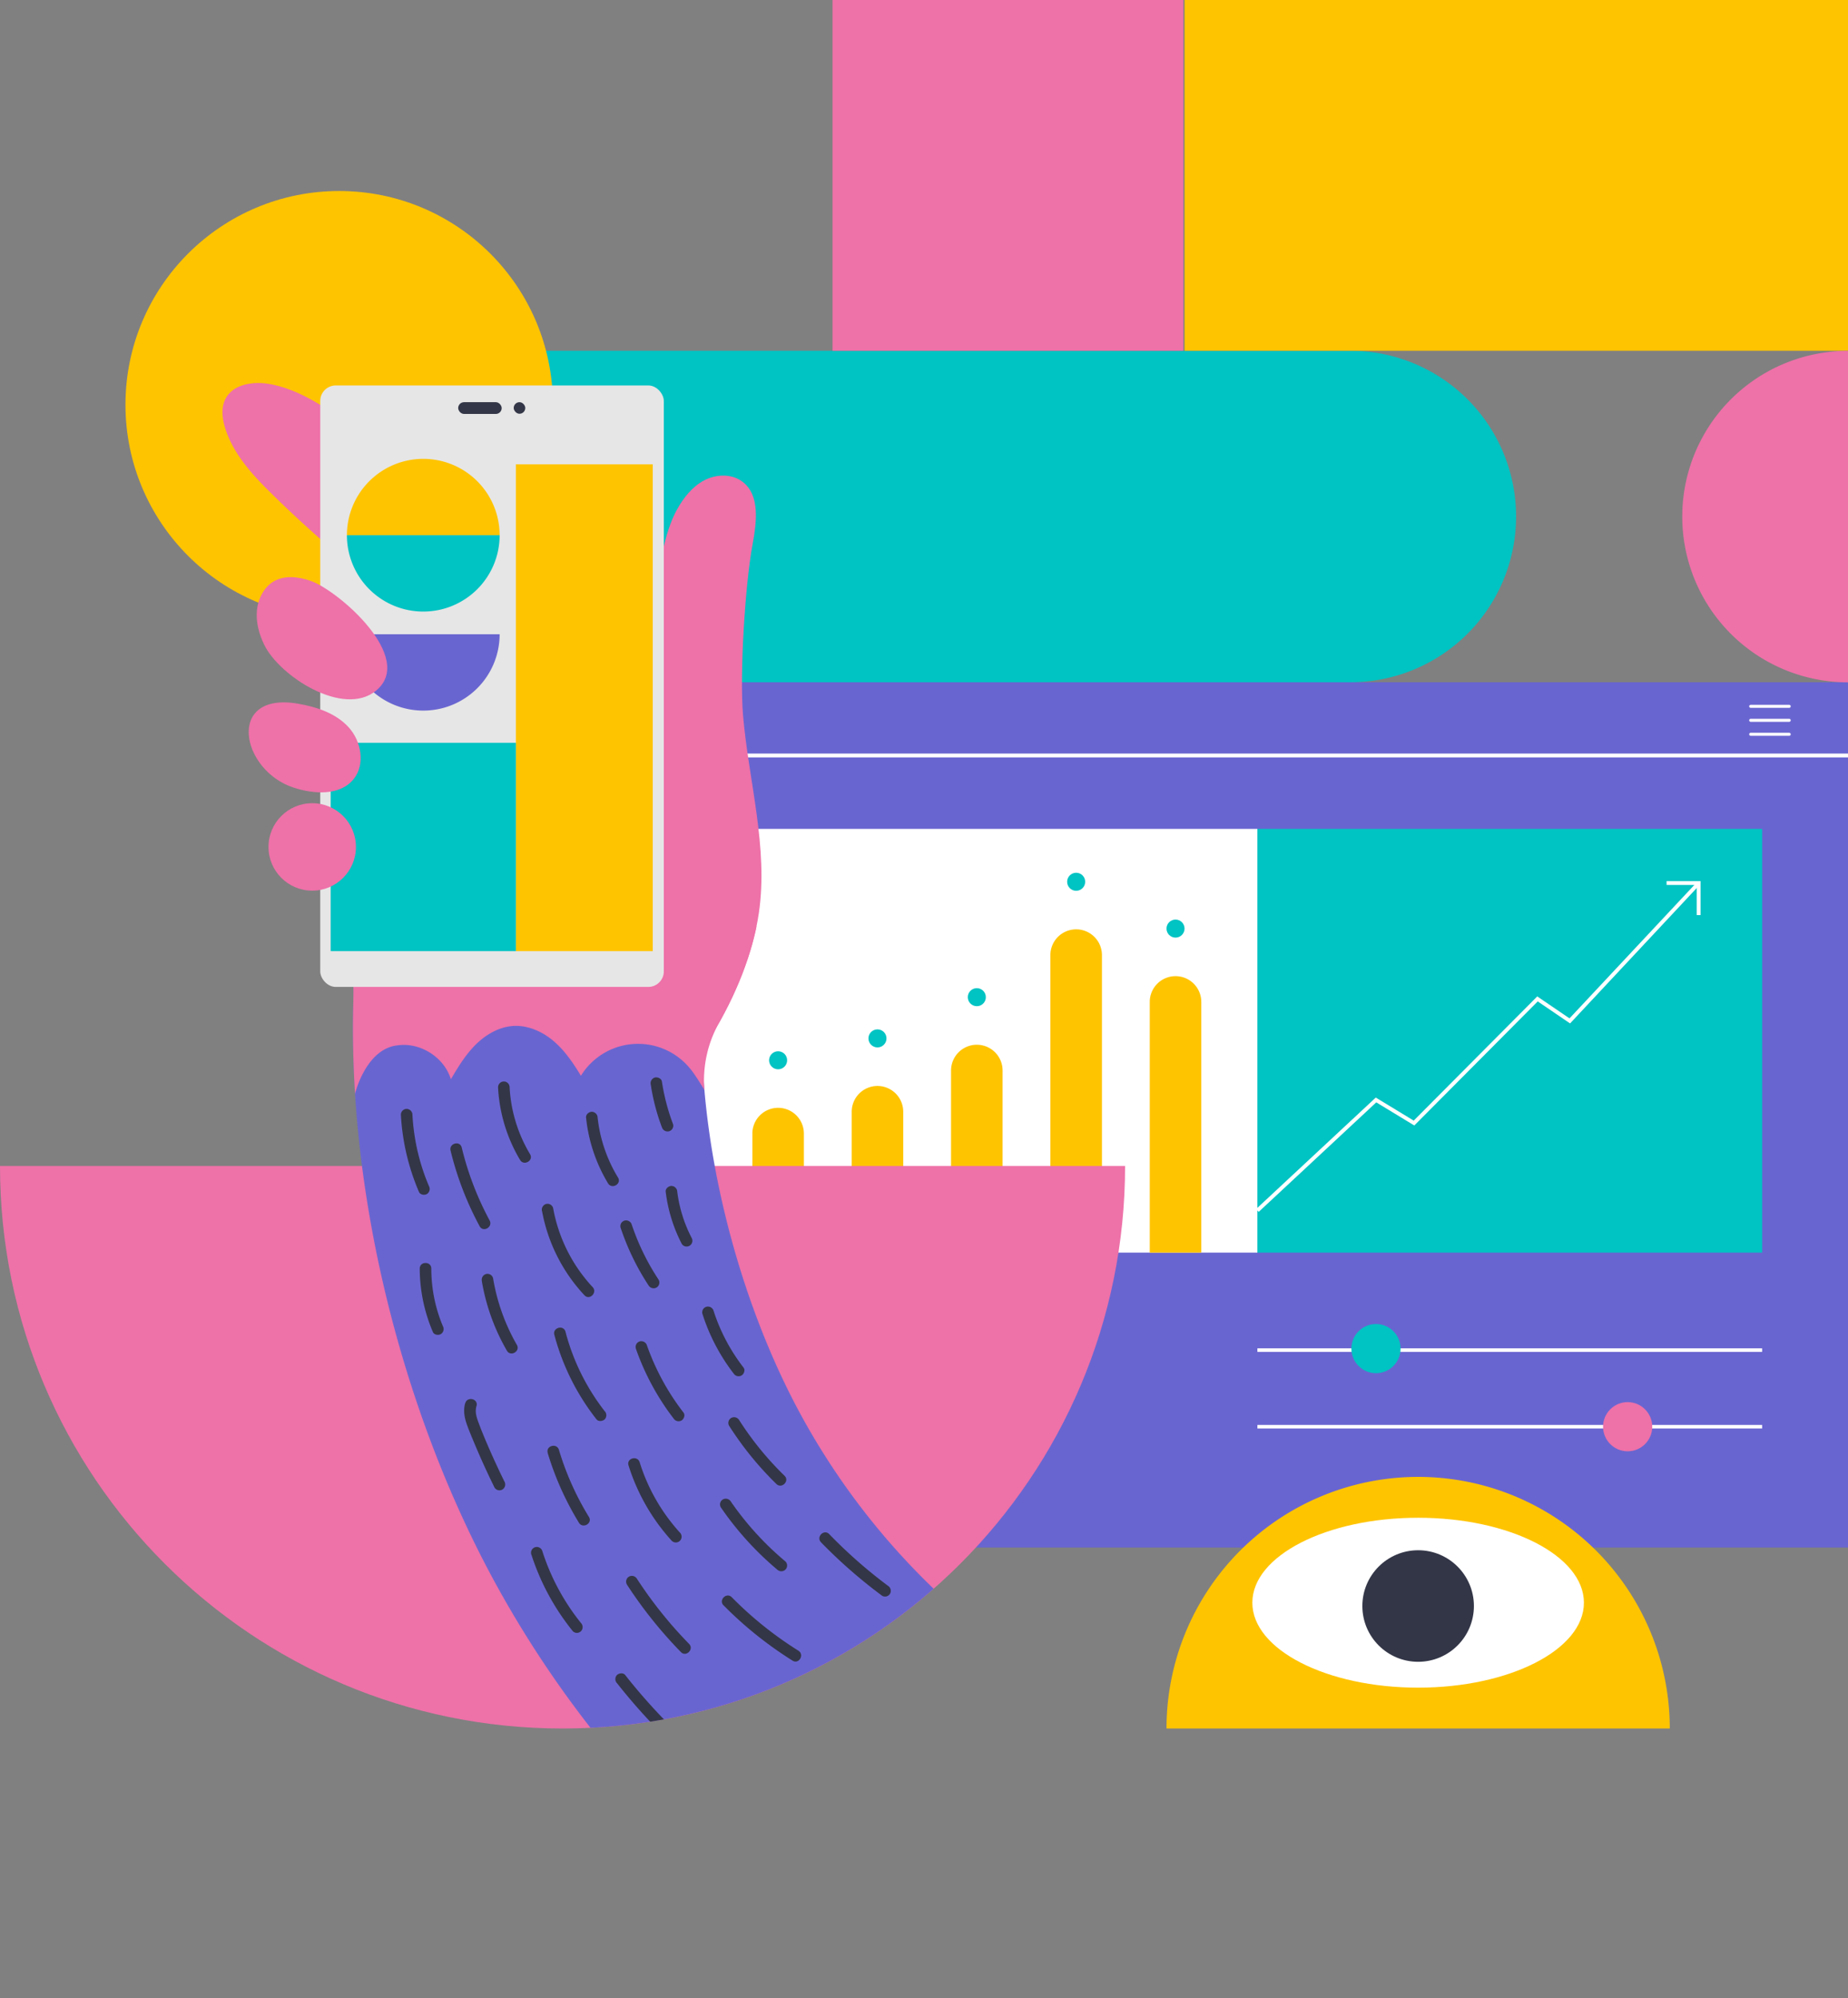 <svg xmlns="http://www.w3.org/2000/svg" xmlns:xlink="http://www.w3.org/1999/xlink" viewBox="0 0 958.85 1036.89"><rect x="0" y="0" width="958.85" height="1036.89" fill="#808080" stroke="none"/><defs><style>.cls-1,.cls-5,.cls-6,.cls-9{fill:none;}.cls-2{fill:#00c3c3;}.cls-3{fill:#6965d0;}.cls-4{fill:#ffc400;}.cls-5,.cls-6,.cls-9{stroke:#fff;stroke-miterlimit:10;}.cls-5{stroke-width:2px;}.cls-6{stroke-linecap:round;stroke-width:1.56px;}.cls-7{fill:#fff;}.cls-8{fill:#ee71a8;}.cls-9{stroke-width:1.84px;}.cls-10{fill:#333647;}.cls-11{clip-path:url(#clip-path);}.cls-12{fill:#e6e6e6;}</style><clipPath id="clip-path"><path class="cls-1" d="M580.42,605V9.51H0V605C0,766.2,130.68,896.88,291.88,896.88h0c161.2,0,291.88-130.68,291.88-291.88Z"/></clipPath></defs><title>banner-startups</title><g id="Layer_2" data-name="Layer 2"><g id="Layer_1-2" data-name="Layer 1"><path class="cls-2" d="M255.29,182H700.63a86,86,0,0,1,86,86v0a86,86,0,0,1-86,86H255.29a0,0,0,0,1,0,0V182A0,0,0,0,1,255.29,182Z"/><rect class="cls-3" x="321.85" y="354" width="637" height="448.97"/><circle class="cls-4" cx="175.99" cy="210" r="110.89"/><path class="cls-4" d="M735.81,766.32h0A130.56,130.56,0,0,1,866.38,896.88H605.25A130.56,130.56,0,0,1,735.81,766.32Z"/><rect class="cls-4" x="614.61" width="344.24" height="182"/><line class="cls-5" x1="958.85" y1="392" x2="321.85" y2="392"/><line class="cls-6" x1="908.35" y1="366.5" x2="928.35" y2="366.5"/><line class="cls-6" x1="908.35" y1="373.75" x2="928.35" y2="373.75"/><line class="cls-6" x1="908.35" y1="381" x2="928.35" y2="381"/><rect class="cls-2" x="652.41" y="430.09" width="261.89" height="219.86"/><polyline class="cls-5" points="652.41 628.08 713.96 570.74 733.67 582.72 797.74 518.31 814.5 529.72 881.42 458.18"/><polyline class="cls-5" points="881.36 474.82 881.36 458.18 864.72 458.18"/><rect class="cls-7" x="364.17" y="430.09" width="288.24" height="219.86"/><path class="cls-4" d="M403.73,574.82h0a13.37,13.37,0,0,1,13.37,13.37v61.76a0,0,0,0,1,0,0H390.37a0,0,0,0,1,0,0V588.19A13.37,13.37,0,0,1,403.73,574.82Z"/><path class="cls-4" d="M455.28,563.48h0a13.37,13.37,0,0,1,13.37,13.37v73.1a0,0,0,0,1,0,0H441.92a0,0,0,0,1,0,0v-73.1A13.37,13.37,0,0,1,455.28,563.48Z"/><path class="cls-4" d="M506.83,542.09h0a13.37,13.37,0,0,1,13.37,13.37v94.49a0,0,0,0,1,0,0H493.46a0,0,0,0,1,0,0V555.46A13.37,13.37,0,0,1,506.83,542.09Z"/><path class="cls-4" d="M609.93,506.5h0a13.37,13.37,0,0,1,13.37,13.37V649.95a0,0,0,0,1,0,0H596.56a0,0,0,0,1,0,0V519.87a13.37,13.37,0,0,1,13.37-13.37Z"/><path class="cls-4" d="M558.38,482.21h0a13.37,13.37,0,0,1,13.37,13.37V649.95a0,0,0,0,1,0,0H545a0,0,0,0,1,0,0V495.57A13.37,13.37,0,0,1,558.38,482.21Z"/><circle class="cls-2" cx="558.38" cy="457.53" r="4.68"/><circle class="cls-2" cx="506.83" cy="517.41" r="4.68"/><circle class="cls-2" cx="455.28" cy="538.8" r="4.68"/><circle class="cls-2" cx="403.73" cy="550.15" r="4.68"/><circle class="cls-2" cx="609.93" cy="481.82" r="4.68"/><path class="cls-8" d="M291.88,896.88h0C130.68,896.88,0,766.2,0,605H583.76C583.76,766.2,453.08,896.88,291.88,896.88Z"/><line class="cls-9" x1="652.41" y1="700.54" x2="914.29" y2="700.54"/><line class="cls-9" x1="652.41" y1="740.28" x2="914.29" y2="740.28"/><circle class="cls-2" cx="713.94" cy="699.76" r="12.76"/><circle class="cls-8" cx="844.52" cy="740.28" r="12.76"/><path class="cls-8" d="M958.85,182V354.05a86,86,0,1,1,0-172Z"/><rect class="cls-8" x="431.97" width="182" height="182"/><ellipse class="cls-7" cx="735.81" cy="831.6" rx="86.02" ry="44.08"/><circle class="cls-10" cx="735.81" cy="833.32" r="28.94"/><g class="cls-11"><path class="cls-8" d="M140.11,199.3c-8.56-1.57-19.09-.08-23.11,7.64-2.4,4.64-1.72,10.29-.15,15.27,4.34,13.77,14.64,24.76,25,34.86a631.71,631.71,0,0,0,71.07,60l11.81-59.8c-16.66-15.17-33.39-30.39-52.06-43C162.67,207.53,151.93,201.48,140.11,199.3Z"/><path class="cls-8" d="M393.72,473.87q-.53,3.51-1.27,7.09c-4.42,21.27-14.69,44.09-28.2,64q-3.13,4.65-6.52,9.07C348.45,566.25,338,577,327.06,585c-11.82,8.7-72.18-.22-86.38-10.44-12.65-9.11-24.92-19.23-33.51-32.22l-.17-.25c-8.61-13.12-23.89-13.25-23.49-29.75.46-18.66,35.67-50.46,52.38-58.77s35-13.28,51.27-22.45l1.62-1.84,51.84-58.8c-2.49-27.58-2.81-82,10.68-106.16,3.39-6.09,7.89-11.82,14.06-15.07s14.21-3.55,19.79.63c9.4,7,7.4,21.34,5.27,32.9-3.83,20.85-6.68,67.08-4.9,88.21C388.43,405.39,398.77,439.72,393.72,473.87Z"/><path class="cls-3" d="M560.42,880.81l-91.65,156.08-6-3.55a553.16,553.16,0,0,1-208.3-216.61c-39.79-74.61-64.9-164.75-70.26-249.16-1-16.34-1.35-32.47-.87-48.23l.21-7,180.92,5.5-.21,7q-.3,9.9,0,20.15t1.25,20.85c4.92,56,22.41,116.53,48.64,165.73a372.33,372.33,0,0,0,140.24,145.7Z"/><path class="cls-8" d="M365.48,565.63s-4.57-7.9-7.75-11.57a34.81,34.81,0,0,0-56.32,4.13c-3.92-6.51-8.26-12.91-14-17.86s-13.21-8.34-20.81-8c-7.44.38-14.34,4.35-19.65,9.57s-9.23,11.67-13,18.1c-3.37-11.09-15.24-18.87-26.74-17.71l-.87.11c-16.55,1.72-22.13,25.12-22.13,25.12-1-16.34-1.35-32.47-.87-48.23l.2-20.92c.46-18.65,35.68-36.54,52.39-44.85s35-13.28,51.27-22.45l1.62-1.84a193.82,193.82,0,0,1,48.28,6.65c19.06,5.22,38.19,14.46,48.95,31a54.17,54.17,0,0,1,6.44,14c-3.38,16.25-10.17,33.41-19.21,49.5A61,61,0,0,0,365.48,565.63Z"/><path class="cls-10" d="M208,578.38a117.46,117.46,0,0,0,9.39,40.09c.63,1.49,2.83,1.82,4.1,1.08a3.08,3.08,0,0,0,1.08-4.1A109.24,109.24,0,0,1,214,578.38a3.07,3.07,0,0,0-3-3,3,3,0,0,0-3,3Z"/><path class="cls-10" d="M233.78,597a164,164,0,0,0,15.09,39.27c1.84,3.4,7,.38,5.18-3a157.87,157.87,0,0,1-14.48-37.85c-.91-3.75-6.7-2.16-5.79,1.6Z"/><path class="cls-10" d="M258.42,564.13a81.71,81.71,0,0,0,11.42,37.74c2,3.31,7.17.29,5.18-3a75.17,75.17,0,0,1-10.6-34.71,3,3,0,0,0-6,0Z"/><path class="cls-10" d="M304.08,579.82A82.32,82.32,0,0,0,315.48,614c2,3.3,7.19.29,5.18-3a75.39,75.39,0,0,1-10.58-31.12,3.09,3.09,0,0,0-3-3c-1.5,0-3.18,1.38-3,3Z"/><path class="cls-10" d="M337.66,562.8a107.64,107.64,0,0,0,5.77,22.1,3.08,3.08,0,0,0,3.69,2.09,3,3,0,0,0,2.1-3.69,107.41,107.41,0,0,1-5.78-22.09c-.24-1.61-2.26-2.49-3.69-2.1a3.07,3.07,0,0,0-2.09,3.69Z"/><path class="cls-10" d="M281.25,628.4a86.84,86.84,0,0,0,22,43.68c2.64,2.83,6.88-1.42,4.24-4.24a81.19,81.19,0,0,1-20.49-41,3,3,0,0,0-3.7-2.1,3.07,3.07,0,0,0-2.09,3.69Z"/><path class="cls-10" d="M322,637a128.27,128.27,0,0,0,14.53,30,3.06,3.06,0,0,0,4.1,1.07,3,3,0,0,0,1.08-4.1,121.67,121.67,0,0,1-13.92-28.56,3.07,3.07,0,0,0-3.69-2.09A3,3,0,0,0,322,637Z"/><path class="cls-10" d="M345.4,618.32a79.54,79.54,0,0,0,8.37,27.15,3,3,0,0,0,5.18-3,71.42,71.42,0,0,1-7.55-24.12,3.1,3.1,0,0,0-3-3c-1.47,0-3.2,1.38-3,3Z"/><path class="cls-10" d="M250,664.74a107.9,107.9,0,0,0,13,36.08c1.93,3.35,7.11.33,5.18-3a103.14,103.14,0,0,1-12.35-34.64,3,3,0,0,0-3.69-2.1,3.08,3.08,0,0,0-2.1,3.69Z"/><path class="cls-10" d="M217.78,658.23a84.52,84.52,0,0,0,6.83,32.92c.63,1.49,2.83,1.82,4.1,1.08a3.08,3.08,0,0,0,1.08-4.11,77.08,77.08,0,0,1-6-29.89c0-3.86-6-3.87-6,0Z"/><path class="cls-10" d="M241.4,728c-1.15,3.75-.4,7.67.89,11.27s2.84,7.23,4.35,10.8q4.63,11,9.93,21.74a3,3,0,0,0,4.1,1.07,3.06,3.06,0,0,0,1.08-4.1q-4.9-9.94-9.25-20.14c-1.4-3.28-2.76-6.58-4-9.92-1.11-2.9-2.23-6-1.28-9.12,1.14-3.7-4.65-5.28-5.79-1.6Z"/><path class="cls-10" d="M287.62,692.59a121.23,121.23,0,0,0,21.88,43.87c1,1.28,3.2,1,4.25,0a3.08,3.08,0,0,0,0-4.24A114,114,0,0,1,293.41,691c-1-3.73-6.77-2.15-5.79,1.6Z"/><path class="cls-10" d="M329.89,699.67A129.87,129.87,0,0,0,349.48,736a3.1,3.1,0,0,0,4.1,1.07c1.26-.74,2.07-2.81,1.08-4.1a125,125,0,0,1-19-34.91A3.08,3.08,0,0,0,332,696a3,3,0,0,0-2.09,3.69Z"/><path class="cls-10" d="M364.46,681.73a100.91,100.91,0,0,0,16.17,30.92,3.09,3.09,0,0,0,4.1,1.07c1.26-.73,2.07-2.81,1.08-4.1a96.37,96.37,0,0,1-15.57-29.48,3.06,3.06,0,0,0-3.69-2.1,3,3,0,0,0-2.09,3.69Z"/><path class="cls-10" d="M284.16,753.87a154.63,154.63,0,0,0,16.23,36.25c2,3.29,7.21.27,5.19-3A147.74,147.74,0,0,1,290,752.28c-1.11-3.69-6.9-2.12-5.79,1.59Z"/><path class="cls-10" d="M275.7,806.6a123.52,123.52,0,0,0,21.51,39.78,3,3,0,0,0,4.24,0,3.07,3.07,0,0,0,0-4.24,115.83,115.83,0,0,1-20-37.13,3,3,0,1,0-5.78,1.59Z"/><path class="cls-10" d="M326.11,760.33a104.27,104.27,0,0,0,22.36,39.06,3,3,0,1,0,4.24-4.24,97.21,97.21,0,0,1-20.81-36.42c-1.15-3.67-6.94-2.11-5.79,1.6Z"/><path class="cls-10" d="M378.32,739.82A168.36,168.36,0,0,0,402.84,770c2.77,2.69,7-1.55,4.24-4.25a161.42,161.42,0,0,1-23.58-28.93,3.07,3.07,0,0,0-4.11-1.08,3,3,0,0,0-1.07,4.11Z"/><path class="cls-10" d="M374,782.12a161.46,161.46,0,0,0,29.28,32.31,3.08,3.08,0,0,0,4.24,0,3,3,0,0,0,0-4.24,155.82,155.82,0,0,1-28.33-31.09,3.08,3.08,0,0,0-4.11-1.08,3,3,0,0,0-1.08,4.1Z"/><path class="cls-10" d="M325.3,822.22a227.35,227.35,0,0,0,28,35c2.7,2.77,6.94-1.47,4.24-4.24a219.43,219.43,0,0,1-27.08-33.83,3.07,3.07,0,0,0-4.1-1.08,3,3,0,0,0-1.08,4.1Z"/><path class="cls-10" d="M320.15,873.37A302,302,0,0,0,349,905.07c2.8,2.66,7-1.57,4.24-4.24a300.94,300.94,0,0,1-28.86-31.71c-1-1.27-3.19-1-4.25,0a3.1,3.1,0,0,0,0,4.25Z"/><path class="cls-10" d="M426,800.28A262.25,262.25,0,0,0,457.7,828a3,3,0,0,0,4.1-1.07,3.08,3.08,0,0,0-1.08-4.11A253.81,253.81,0,0,1,430.23,796c-2.69-2.78-6.93,1.47-4.24,4.24Z"/><path class="cls-10" d="M375.46,833a197.63,197.63,0,0,0,35.78,28.67c3.29,2.06,6.3-3.13,3-5.18a190.35,190.35,0,0,1-34.56-27.73c-2.72-2.76-7,1.49-4.25,4.24Z"/></g><rect class="cls-12" x="166.16" y="200" width="178.26" height="312.09" rx="8.04"/><rect class="cls-10" x="237.73" y="208.68" width="22.57" height="6.11" rx="3.05"/><rect class="cls-10" x="266.54" y="208.68" width="6.01" height="6.01" rx="3"/><path class="cls-4" d="M219.62,238.09h0a39.62,39.62,0,0,1,39.62,39.62H180A39.62,39.62,0,0,1,219.62,238.09Z"/><path class="cls-2" d="M219.62,317.32h0A39.61,39.61,0,0,1,180,277.71h79.24A39.61,39.61,0,0,1,219.62,317.32Z"/><path class="cls-3" d="M219.62,368.71h0A39.62,39.62,0,0,1,180,329.1h79.24A39.62,39.62,0,0,1,219.62,368.71Z"/><rect class="cls-4" x="267.66" y="240.94" width="71.03" height="252.57"/><rect class="cls-2" x="171.58" y="385.42" width="96.08" height="108.09"/><path class="cls-8" d="M161.06,301.35c-6.25-2.13-13.38-3-19.07.33-5.05,3-8.11,9-8.68,15.12s1.13,12.33,3.82,17.83c7.92,16.2,40.93,37.62,57.93,23.78C216,341.34,175.27,306.2,161.06,301.35Z"/><path class="cls-8" d="M152.24,408.64c10.6,3.49,24.07,4.35,31.16-4.27,6.26-7.61,4.14-19.71-2.5-27s-16.59-10.58-26.3-12.25C117.28,358.73,124.64,399.53,152.24,408.64Z"/><circle class="cls-8" cx="162" cy="439.45" r="22.69"/></g></g></svg>